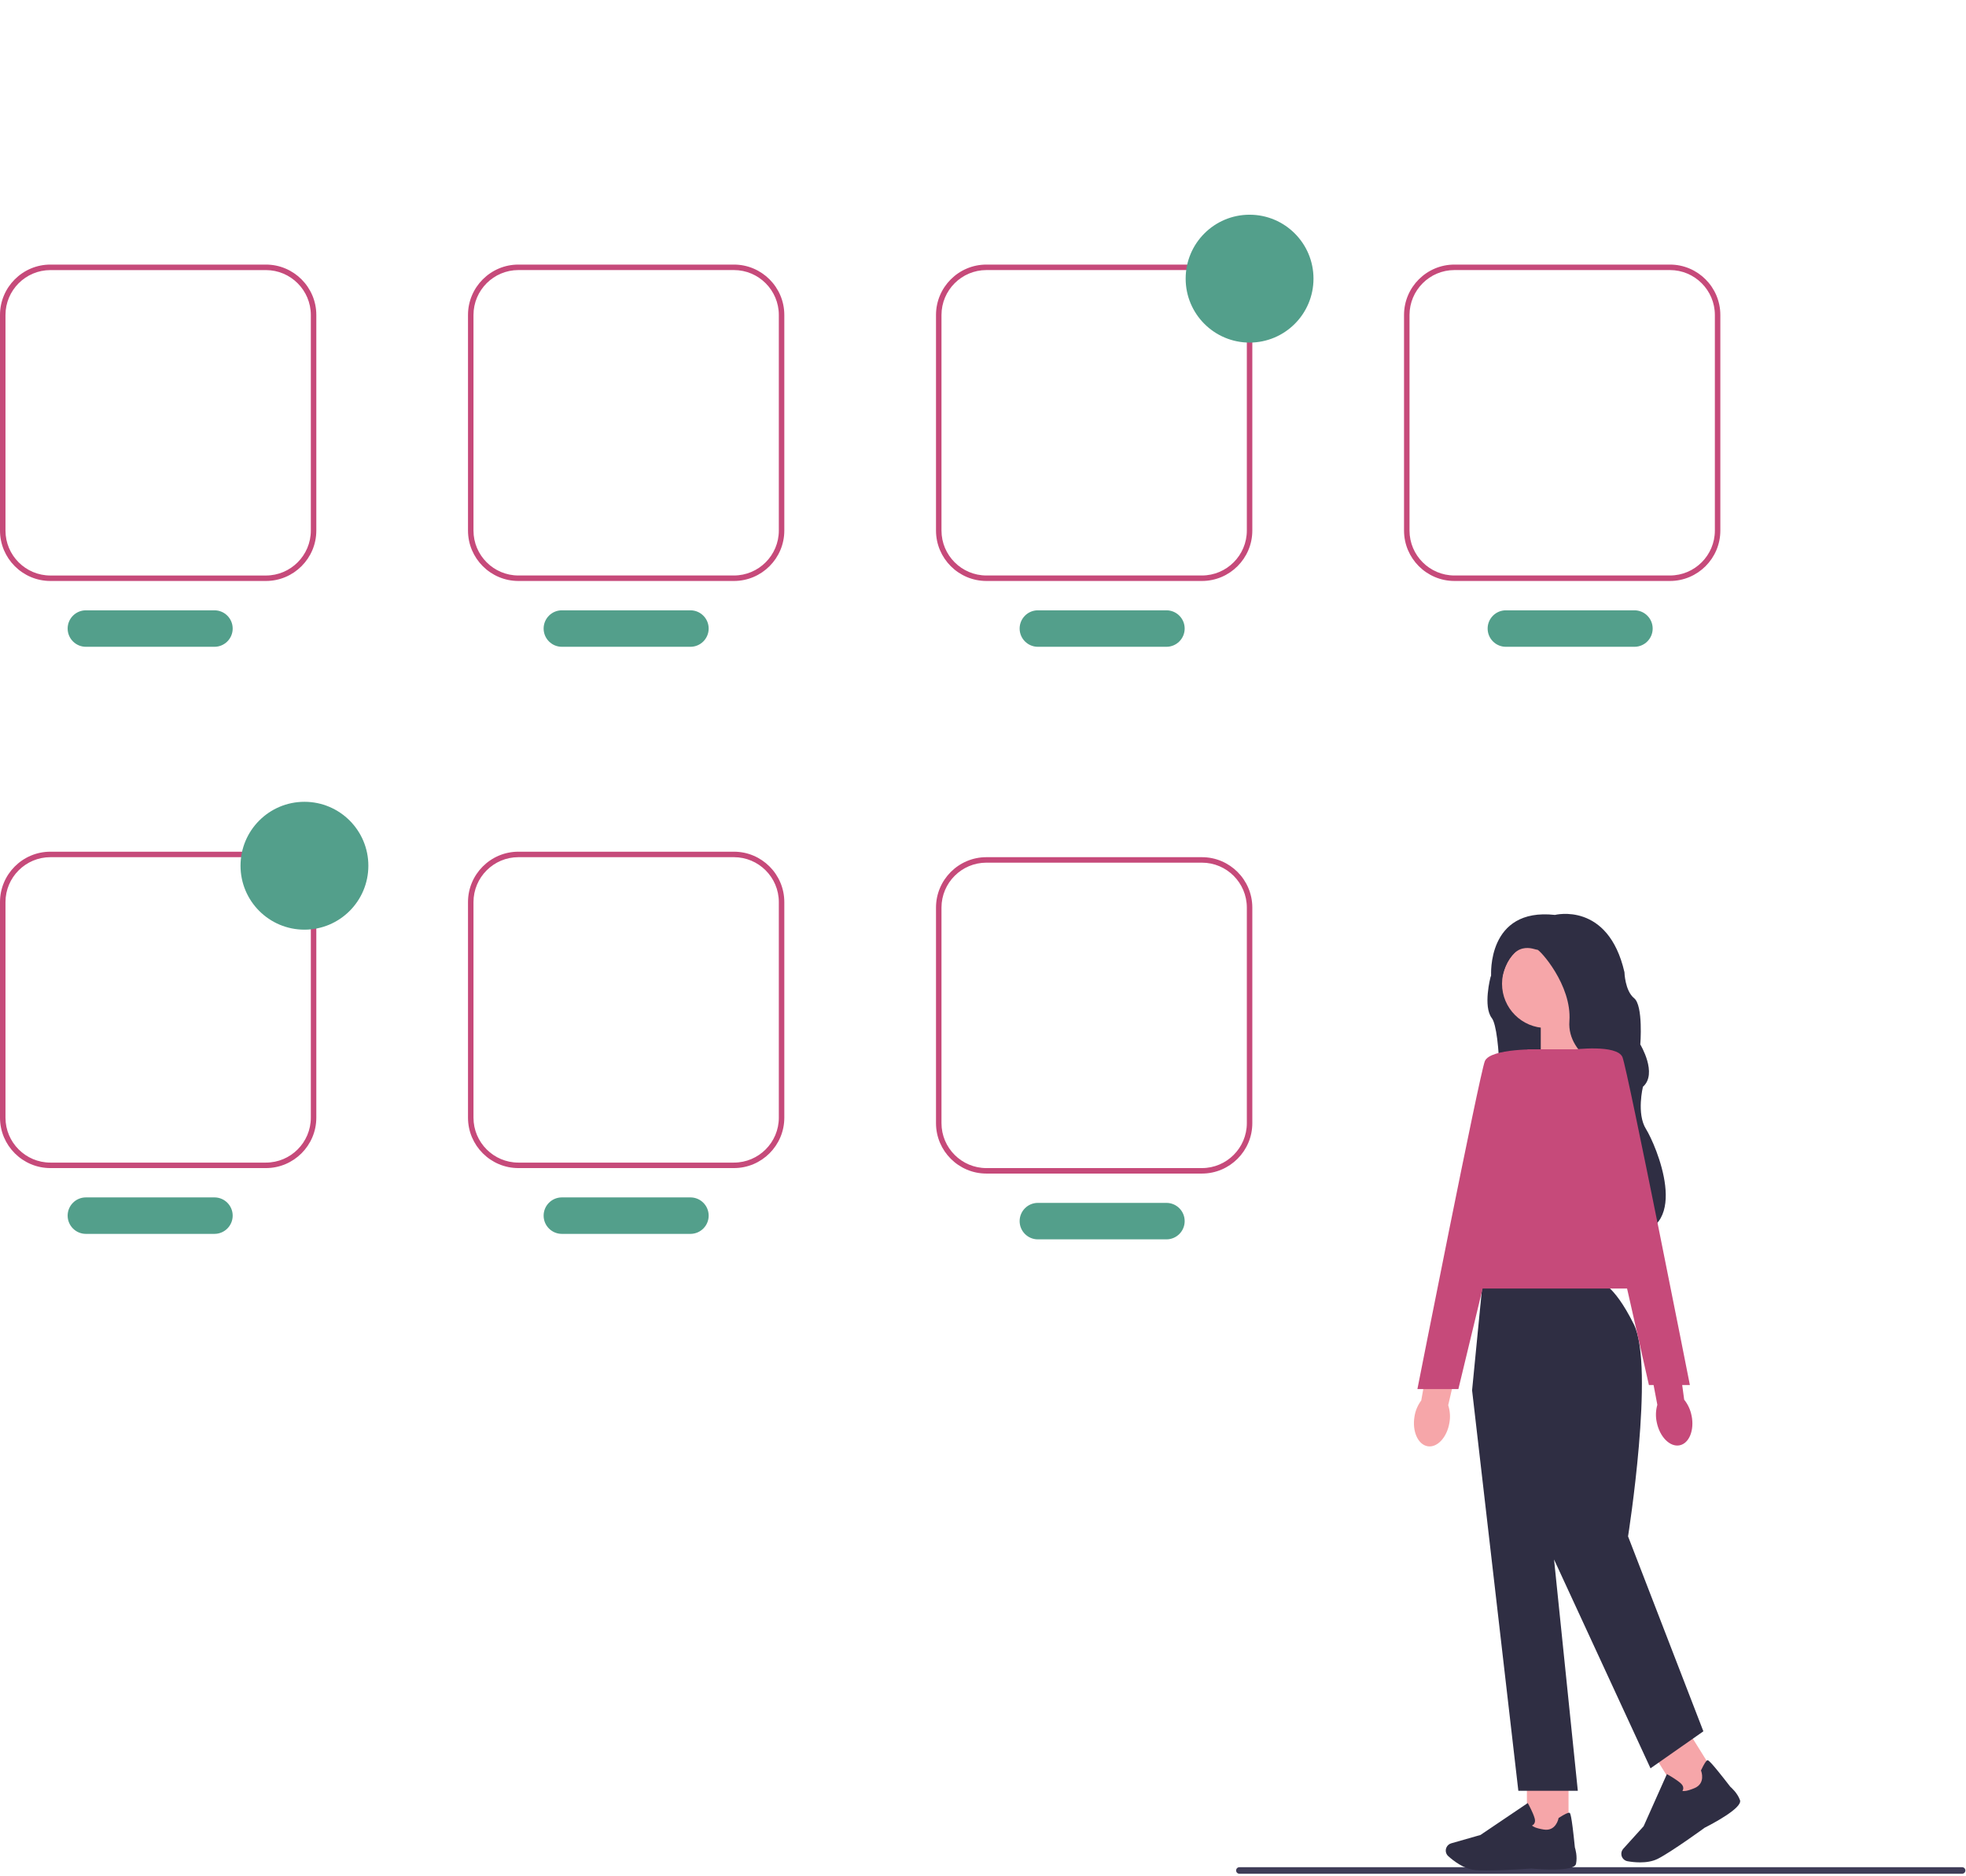 <?xml version="1.0" encoding="UTF-8" standalone="no"?>
<svg xmlns="http://www.w3.org/2000/svg" xmlns:xlink="http://www.w3.org/1999/xlink" xmlns:serif="http://www.serif.com/" width="100%" height="100%" viewBox="0 0 717 684" version="1.1" xml:space="preserve" style="fill-rule:evenodd;clip-rule:evenodd;stroke-linejoin:round;stroke-miterlimit:2;">
  <path d="M450.81,682c0,0.66 0.53,1.19 1.19,1.19l263.59,0c0.66,0 1.19,-0.53 1.19,-1.19c-0,-0.66 -0.53,-1.19 -1.19,-1.19l-263.59,0c-0.66,0 -1.19,0.53 -1.19,1.19Z" style="fill:#3f3d58;fill-rule:nonzero;"></path>
  <g>
    <path d="M546.64,348.65l-3.05,7.63c0,-0 -2.81,10.68 0.48,14.94c3.29,4.26 4.02,36.87 0.49,39.28c-3.54,2.41 44.82,-22.33 44.82,-22.33c0,0 -18.88,-43.78 -19.2,-43.94c-0.32,-0.16 -12.69,-4.02 -12.69,-4.02l-10.84,8.43l-0.01,0.01Z" style="fill:#2f2e43;fill-rule:nonzero;"></path>
    <path d="M578.12,386.36l-16.2,5.33l0,-23.32l14.7,0l1.5,17.99Z" style="fill:#f6a6a9;fill-rule:nonzero;"></path>
    <path id="uuid-48393ca6-ae17-4485-8fd8-05ea309d195e-340" d="M528.6,518.76c-0.88,5.34 -4.44,9.17 -7.96,8.56c-3.52,-0.62 -5.66,-5.45 -4.78,-10.79c0.32,-2.14 1.17,-4.16 2.47,-5.9l4.02,-22.59l10.93,2.29l-5.12,22.02c0.67,2.08 0.83,4.28 0.44,6.41Z" style="fill:#f6a6a9;fill-rule:nonzero;"></path>
    <rect x="556.86" y="647.44" width="15.18" height="21.53" style="fill:#f6a6a9;"></rect>
    <path d="M542.08,682c-1.6,0 -3.02,-0.04 -4.09,-0.14c-4.03,-0.37 -7.88,-3.34 -9.81,-5.08c-0.87,-0.78 -1.15,-2.03 -0.69,-3.1c0.32,-0.77 0.97,-1.35 1.78,-1.58l10.65,-3.04l17.25,-11.64l0.19,0.34c0.07,0.13 1.77,3.18 2.33,5.24c0.22,0.78 0.16,1.44 -0.17,1.94c-0.23,0.35 -0.54,0.55 -0.8,0.67c0.31,0.33 1.29,0.99 4.3,1.47c4.4,0.7 5.32,-3.86 5.36,-4.05l0.03,-0.15l0.13,-0.08c2.09,-1.35 3.38,-1.96 3.83,-1.83c0.28,0.08 0.74,0.22 1.99,12.64c0.13,0.39 1,3.25 0.41,5.98c-0.65,2.97 -13.63,1.95 -16.23,1.71c-0.07,0 -9.8,0.7 -16.46,0.7Z" style="fill:#2f2e43;fill-rule:nonzero;"></path>
    <path d="M615.242,630.514l-12.88,8.033l11.393,18.268l12.881,-8.033l-11.394,-18.268Z" style="fill:#f6a6a9;"></path>
    <path d="M598.14,679.05c-1.78,-0 -3.42,-0.21 -4.58,-0.42c-1.15,-0.2 -2.04,-1.11 -2.23,-2.26c-0.13,-0.83 0.11,-1.66 0.67,-2.28l7.43,-8.22l8.48,-19l0.35,0.19c0.13,0.07 3.18,1.76 4.75,3.21c0.6,0.55 0.9,1.14 0.88,1.74c0,0.42 -0.17,0.76 -0.32,0.99c0.44,0.11 1.62,0.16 4.43,-1.03c4.1,-1.73 2.48,-6.09 2.4,-6.28l-0.06,-0.14l0.07,-0.14c1.06,-2.25 1.83,-3.46 2.28,-3.58c0.28,-0.08 0.75,-0.2 8.38,9.67c0.31,0.26 2.57,2.22 3.51,4.86c1.02,2.87 -10.54,8.87 -12.86,10.04c-0.07,0.06 -12.17,8.85 -17.13,11.35c-1.97,0.99 -4.3,1.3 -6.43,1.3l-0.02,-0Z" style="fill:#2f2e43;fill-rule:nonzero;"></path>
    <path d="M583.22,467.41l-42.49,0l-3.86,39.52l16.87,146.02l21.69,0l-8.67,-84.34l35.18,76.14l19.28,-13.49l-27.47,-71.08c0,0 9.81,-61.93 2.1,-77.35c-7.71,-15.42 -12.63,-15.42 -12.63,-15.42Z" style="fill:#2f2e43;fill-rule:nonzero;"></path>
    <path d="M604.34,469.82l-73.74,0l26.51,-87.23l29.4,0l17.83,87.23Z" style="fill:#c64a7a;fill-rule:nonzero;"></path>
    <path d="M561.75,382.6c0,0 -18.31,-0.48 -20.24,4.34c-1.93,4.82 -24.58,119.52 -24.58,119.52l14.94,0l29.88,-123.86Z" style="fill:#c64a7a;fill-rule:nonzero;"></path>
    <circle cx="563.93" cy="358.68" r="16.14" style="fill:#f6a6a9;"></circle>
    <path d="M567.06,333.6c-0,0 19.44,-4.98 25.38,20.88c-0,0 0.16,6.75 3.53,9.48c3.37,2.73 2.25,16.87 2.25,16.87c-0,0 6.43,10.6 0.96,15.42c-0,0 -2.41,9.8 1.12,15.42c3.53,5.62 16.87,36.55 -5.3,38.43c-0,0 -11.24,-6.79 -5.94,-27.03c5.3,-20.24 -0.64,-31.42 -0.64,-31.42c-0,0 -17.03,-6.17 -16.06,-19.35c0.96,-13.17 -10.92,-26.18 -11.73,-26.02c-0.81,0.16 -9.16,-4.66 -12.85,10.12l-3.96,-0.67c-0,0 -1.66,-24.87 23.24,-22.14l-0,0.01Z" style="fill:#2f2e43;fill-rule:nonzero;"></path>
    <g>
      <path id="uuid-5634515f-d760-4925-b0a8-442b9e09929d-341" d="M616.92,516.16c1.08,5.31 -0.89,10.15 -4.4,10.83c-3.51,0.67 -7.22,-3.08 -8.3,-8.39c-0.46,-2.11 -0.39,-4.31 0.21,-6.39l-4.27,-22.54l11.03,-1.74l3.03,22.41c1.37,1.71 2.29,3.71 2.69,5.84l0.01,-0.02Z" style="fill:#c64a7a;fill-rule:nonzero;"></path>
      <path d="M573.66,382.7c0,0 16.13,-2.04 18.06,2.78c1.93,4.82 24.58,119.52 24.58,119.52l-14.94,0l-27.69,-122.29l-0.01,-0.01Z" style="fill:#c64a7a;fill-rule:nonzero;"></path>
    </g>
  </g>
  <path d="M96.98,211.83l-78.6,0c-10.13,0 -18.38,-8.24 -18.38,-18.38l0,-78.6c0,-10.13 8.24,-18.38 18.38,-18.38l78.6,0c10.13,0 18.38,8.24 18.38,18.38l-0,78.6c-0,10.13 -8.24,18.38 -18.38,18.38Zm-78.6,-113.35c-9.03,0 -16.38,7.35 -16.38,16.38l0,78.6c0,9.03 7.35,16.38 16.38,16.38l78.6,-0c9.03,-0 16.38,-7.35 16.38,-16.38l-0,-78.6c-0,-9.03 -7.35,-16.38 -16.38,-16.38l-78.6,-0Z" style="fill:#c64a7a;fill-rule:nonzero;"></path>
  <path d="M267.66,211.83l-78.6,0c-10.13,0 -18.38,-8.24 -18.38,-18.38l0,-78.6c0,-10.13 8.24,-18.38 18.38,-18.38l78.6,0c10.13,0 18.38,8.24 18.38,18.38l0,78.6c0,10.13 -8.24,18.38 -18.38,18.38Zm-78.6,-113.36c-9.03,0 -16.38,7.35 -16.38,16.38l0,78.6c0,9.03 7.35,16.38 16.38,16.38l78.6,-0c9.03,-0 16.38,-7.35 16.38,-16.38l0,-78.6c0,-9.03 -7.35,-16.38 -16.38,-16.38l-78.6,-0Z" style="fill:#c64a7a;fill-rule:nonzero;"></path>
  <path d="M267.66,425.9l-78.6,-0c-10.13,-0 -18.38,-8.24 -18.38,-18.38l0,-78.6c0,-10.13 8.24,-18.38 18.38,-18.38l78.6,-0c10.13,-0 18.38,8.24 18.38,18.38l0,78.6c0,10.13 -8.24,18.38 -18.38,18.38Zm-78.6,-113.36c-9.03,-0 -16.38,7.35 -16.38,16.38l0,78.6c0,9.03 7.35,16.38 16.38,16.38l78.6,-0c9.03,-0 16.38,-7.35 16.38,-16.38l0,-78.6c0,-9.03 -7.35,-16.38 -16.38,-16.38l-78.6,-0Z" style="fill:#c64a7a;fill-rule:nonzero;"></path>
  <path d="M96.98,425.9l-78.6,-0c-10.13,-0 -18.38,-8.24 -18.38,-18.38l0,-78.6c0,-10.13 8.24,-18.38 18.38,-18.38l78.6,-0c10.13,-0 18.38,8.24 18.38,18.38l-0,78.6c-0,10.13 -8.24,18.38 -18.38,18.38Zm-78.6,-113.36c-9.03,-0 -16.38,7.35 -16.38,16.38l0,78.6c0,9.03 7.35,16.38 16.38,16.38l78.6,-0c9.03,-0 16.38,-7.35 16.38,-16.38l0,-78.6c0,-9.03 -7.35,-16.38 -16.38,-16.38l-78.6,-0Z" style="fill:#c64a7a;fill-rule:nonzero;"></path>
  <circle cx="111.03" cy="315.66" r="23.31" style="fill:#539f8b;"></circle>
  <path d="M438.34,211.83l-78.6,0c-10.13,0 -18.38,-8.24 -18.38,-18.38l0,-78.6c0,-10.13 8.24,-18.38 18.38,-18.38l78.6,0c10.13,0 18.38,8.24 18.38,18.38l0,78.6c0,10.13 -8.24,18.38 -18.38,18.38Zm-78.6,-113.36c-9.03,0 -16.38,7.35 -16.38,16.38l0,78.6c0,9.03 7.35,16.38 16.38,16.38l78.6,-0c9.03,-0 16.38,-7.35 16.38,-16.38l0,-78.6c0,-9.03 -7.35,-16.38 -16.38,-16.38l-78.6,-0Z" style="fill:#c64a7a;fill-rule:nonzero;"></path>
  <circle cx="455.72" cy="101.6" r="23.31" style="fill:#539f8b;"></circle>
  <path d="M78.21,235.83l-46.89,0c-3.67,0 -6.65,-2.98 -6.65,-6.65c-0,-3.67 2.98,-6.65 6.65,-6.65l46.89,0c3.67,0 6.65,2.98 6.65,6.65c0,3.67 -2.98,6.65 -6.65,6.65Z" style="fill:#539f8b;fill-rule:nonzero;"></path>
  <path d="M251.8,235.83l-46.89,0c-3.67,0 -6.65,-2.98 -6.65,-6.65c0,-3.67 2.98,-6.65 6.65,-6.65l46.89,0c3.67,0 6.65,2.98 6.65,6.65c0,3.67 -2.98,6.65 -6.65,6.65Z" style="fill:#539f8b;fill-rule:nonzero;"></path>
  <path d="M425.4,235.83l-46.89,0c-3.67,0 -6.65,-2.98 -6.65,-6.65c-0,-3.67 2.98,-6.65 6.65,-6.65l46.89,0c3.67,0 6.65,2.98 6.65,6.65c-0,3.67 -2.98,6.65 -6.65,6.65Z" style="fill:#539f8b;fill-rule:nonzero;"></path>
  <path d="M438.34,427.9l-78.6,-0c-10.13,-0 -18.38,-8.24 -18.38,-18.38l0,-78.6c0,-10.13 8.24,-18.38 18.38,-18.38l78.6,-0c10.13,-0 18.38,8.24 18.38,18.38l0,78.6c0,10.13 -8.24,18.38 -18.38,18.38Zm-78.6,-113.36c-9.03,-0 -16.38,7.35 -16.38,16.38l0,78.6c0,9.03 7.35,16.38 16.38,16.38l78.6,-0c9.03,-0 16.38,-7.35 16.38,-16.38l0,-78.6c0,-9.03 -7.35,-16.38 -16.38,-16.38l-78.6,-0Z" style="fill:#c64a7a;fill-rule:nonzero;"></path>
  <path d="M425.4,451.89l-46.89,0c-3.67,0 -6.65,-2.98 -6.65,-6.65c-0,-3.67 2.98,-6.65 6.65,-6.65l46.89,0c3.67,0 6.65,2.98 6.65,6.65c-0,3.67 -2.98,6.65 -6.65,6.65Z" style="fill:#539f8b;fill-rule:nonzero;"></path>
  <path d="M609.03,211.83l-78.6,0c-10.13,0 -18.38,-8.24 -18.38,-18.38l0,-78.6c0,-10.13 8.24,-18.38 18.38,-18.38l78.6,0c10.13,0 18.38,8.24 18.38,18.38l0,78.6c0,10.13 -8.24,18.38 -18.38,18.38Zm-78.6,-113.36c-9.03,0 -16.38,7.35 -16.38,16.38l0,78.6c0,9.03 7.35,16.38 16.38,16.38l78.6,-0c9.03,-0 16.38,-7.35 16.38,-16.38l0,-78.6c0,-9.03 -7.35,-16.38 -16.38,-16.38l-78.6,-0Z" style="fill:#c64a7a;fill-rule:nonzero;"></path>
  <path d="M596.08,235.83l-46.89,0c-3.67,0 -6.65,-2.98 -6.65,-6.65c0,-3.67 2.98,-6.65 6.65,-6.65l46.89,0c3.67,0 6.65,2.98 6.65,6.65c0,3.67 -2.98,6.65 -6.65,6.65Z" style="fill:#539f8b;fill-rule:nonzero;"></path>
  <path d="M78.21,449.89l-46.89,0c-3.67,0 -6.65,-2.98 -6.65,-6.65c-0,-3.67 2.98,-6.65 6.65,-6.65l46.89,0c3.67,0 6.65,2.98 6.65,6.65c0,3.67 -2.98,6.65 -6.65,6.65Z" style="fill:#539f8b;fill-rule:nonzero;"></path>
  <path d="M251.8,449.89l-46.89,0c-3.67,0 -6.65,-2.98 -6.65,-6.65c0,-3.67 2.98,-6.65 6.65,-6.65l46.89,0c3.67,0 6.65,2.98 6.65,6.65c0,3.67 -2.98,6.65 -6.65,6.65Z" style="fill:#539f8b;fill-rule:nonzero;"></path>
</svg>
